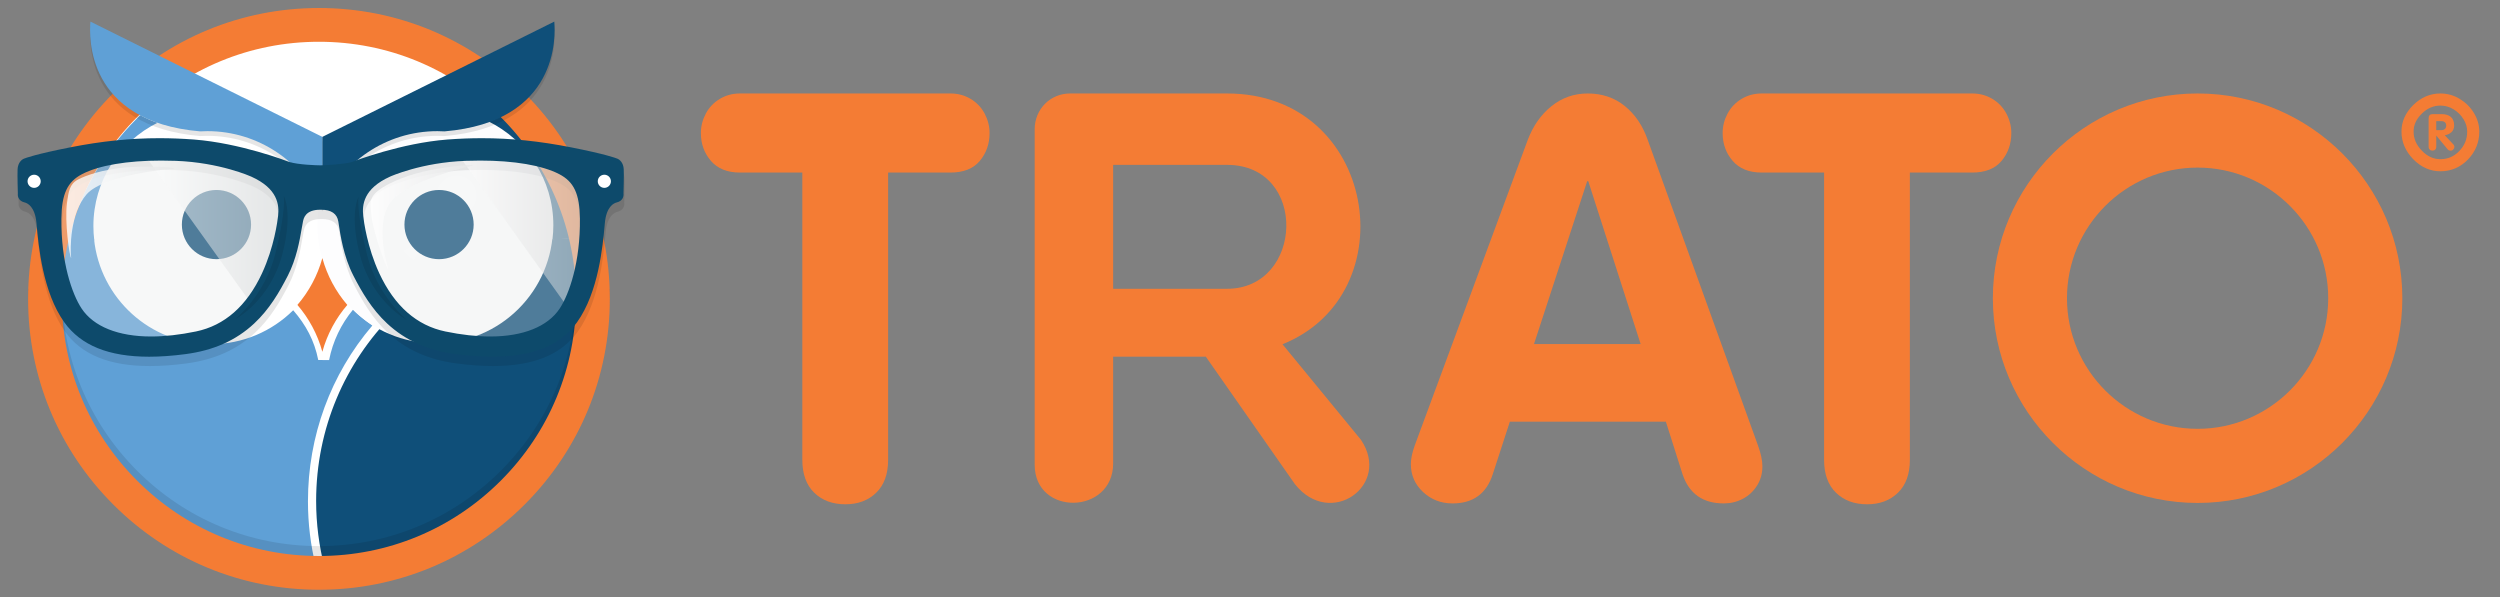<svg version="1.1" id="Layer_1" xmlns="http://www.w3.org/2000/svg" xmlns:xlink="http://www.w3.org/1999/xlink" x="0px" y="0px" viewBox="0 0 636 152" enable-background="new 0 0 636 152" xml:space="preserve"><rect x="0" y="0" width="636" height="152" fill="#808080" stroke="none"/><g><path fill="#FFFFFF" d="M81.143,148.52c-19.362,0-37.565-7.54-51.255-21.23c-13.691-13.691-21.23-31.894-21.23-51.255&#10;&#9;&#9;&#9;&#9;&#9;c0-19.362,7.54-37.565,21.23-51.255c13.691-13.691,31.894-21.23,51.255-21.23c19.362,0,37.564,7.54,51.255,21.23&#10;&#9;&#9;&#9;&#9;&#9;c13.691,13.691,21.23,31.893,21.23,51.255c0,19.362-7.54,37.564-21.23,51.255C118.708,140.98,100.505,148.52,81.143,148.52z"/><path fill="#0F4F79" d="M82.556,144.285c18.056,0,33.983-6.466,46.75-19.234c12.767-12.766,19.798-29.741,19.798-47.796&#10;&#9;&#9;&#9;&#9;&#9;c0-5.711-0.703-11.313-2.069-16.709c-37.001,0-66.611,29.897-66.611,66.898C80.424,133.25,81.168,138.912,82.556,144.285z"/><path fill="#5FA0D6" d="M17.435,60.45l6.488,0.356c1.536,15.033,14.235,26.761,29.673,26.761c8.186,0,15.602-3.298,20.992-8.637&#10;&#9;&#9;&#9;&#9;&#9;c3.229,3.722,5.388,7.696,6.372,12.653l2.762,0.024c0.94-4.795,3.066-9.166,6.059-12.795l0.152,0.072&#10;&#9;&#9;&#9;&#9;&#9;c1.419,1.42,2.976,2.702,4.65,3.824l0.136,0.116c-10.597,12.425-16.376,28.116-16.376,44.732c0,5.594,0.673,11.158,2.001,16.551&#10;&#9;&#9;&#9;&#9;&#9;l0,0c-17.276-0.402-33.308-7.357-45.57-19.619c-12.64-12.64-19.601-29.445-19.601-47.32c0-5.743,0.76-11.346,2.202-16.732"/><circle fill="#FDFDFE" cx="110.735" cy="57.355" r="29.978"/><path fill="#0F4F79" d="M128.614,28.989c-1.339,0.711-2.814,1.358-4.44,1.924l-0.033-0.094&#10;&#9;&#9;&#9;&#9;&#9;c9.843,4.813,16.629,14.867,16.629,26.464c0,1.204-0.073,2.392-0.215,3.558l0.014,0.139c2.257-0.222,4.548-0.336,6.867-0.336&#10;&#9;&#9;&#9;&#9;&#9;l-0.048,0.013c-3.01-11.588-9.098-22.213-17.857-30.897c-0.284-0.281-0.569-0.56-0.857-0.835L128.614,28.989z"/><circle fill="#FFFFFF" cx="116.161" cy="49.723" r="5.102"/><path fill="#FFFFFF" d="M102.637,63.804c0.737,0.945,1.63,1.763,2.64,2.415l3.571-6.07L102.637,63.804L102.637,63.804z"/><circle fill="#0F4F79" cx="111.695" cy="57.132" r="8.804"/><path fill="#F47C34" d="M82.007,89.498c1.222-4.471,3.43-8.539,6.374-11.956l-0.03,0.026c-2.917-3.395-5.108-7.431-6.329-11.865&#10;&#9;&#9;&#9;&#9;&#9;l-0.032,0.009c-1.221,4.43-3.411,8.464-6.327,11.856l-0.028-0.025c2.943,3.416,5.15,7.484,6.373,11.955H82.007z"/><path fill="#5FA0D6" d="M35.747,29.361c1.32,0.707,2.775,1.351,4.378,1.914l0.033-0.093C30.452,35.968,23.76,45.968,23.76,57.502&#10;&#9;&#9;&#9;&#9;&#9;c0,1.198,0.072,2.378,0.212,3.539l-0.014,0.139c-2.226-0.221-4.485-0.335-6.771-0.335l0.048,0.012&#10;&#9;&#9;&#9;&#9;&#9;c2.967-11.525,8.972-22.092,17.608-30.729c0.279-0.28,0.561-0.557,0.845-0.831L35.747,29.361z"/><circle fill="#0F4F79" cx="55.07" cy="57.132" r="8.803"/><path opacity="0.1" fill="#010203" d="M155.14,73.515c0,19.765-7.697,38.347-21.673,52.324&#10;&#9;&#9;&#9;&#9;&#9;c-13.976,13.977-32.558,21.674-52.324,21.674c-19.766,0-38.348-7.697-52.324-21.674C14.843,111.862,7.146,93.28,7.146,73.515h8.588&#10;&#9;&#9;&#9;&#9;&#9;c0,17.471,6.804,33.897,19.157,46.251c12.354,12.355,28.78,19.159,46.252,19.159c17.471,0,33.897-6.804,46.251-19.159&#10;&#9;&#9;&#9;&#9;&#9;c12.354-12.354,19.158-28.779,19.158-46.251H155.14z"/><path fill="#F47C34" d="M81.143,150.032c-19.766,0-38.348-7.698-52.324-21.674C14.843,114.382,7.146,95.799,7.146,76.035&#10;&#9;&#9;&#9;&#9;&#9;c0-19.765,7.697-38.348,21.673-52.325C42.796,9.733,61.378,2.036,81.143,2.036c19.765,0,38.347,7.697,52.324,21.673&#10;&#9;&#9;&#9;&#9;&#9;c13.976,13.977,21.673,32.56,21.673,52.325c0,19.765-7.697,38.347-21.673,52.323C119.491,142.334,100.909,150.032,81.143,150.032z&#10;&#9;&#9;&#9;&#9;&#9;&#9;M81.143,10.625c-17.472,0-33.897,6.804-46.252,19.158c-12.354,12.355-19.157,28.78-19.157,46.252&#10;&#9;&#9;&#9;&#9;&#9;c0,17.471,6.804,33.897,19.157,46.251c12.354,12.355,28.78,19.159,46.252,19.159c17.471,0,33.897-6.804,46.251-19.159&#10;&#9;&#9;&#9;&#9;&#9;c12.354-12.354,19.158-28.779,19.158-46.251c0-17.472-6.804-33.897-19.158-46.252C115.04,17.428,98.615,10.625,81.143,10.625z"/><g opacity="0.1"><path fill="#010203" d="M81.977,35.999L23.004,6.688c-0.33,3.694-1.209,25.445,27.918,27.926c0.605-0.036,1.214-0.058,1.828-0.058&#10;&#9;&#9;&#9;&#9;&#9;&#9;c13.057,0,24.288,7.89,29.227,19.144V35.999z"/><path fill="#010203" d="M141.009,6.688L81.976,36.029V53.84c4.908-11.328,16.176-19.283,29.286-19.283&#10;&#9;&#9;&#9;&#9;&#9;&#9;c0.614,0,1.223,0.021,1.827,0.058C142.218,32.133,141.338,10.382,141.009,6.688z"/></g><path opacity="0.1" fill="#010203" d="M125.386,93.125c-2.831,0-5.958-0.225-9.297-0.669c-7.105-0.945-12.801-3.494-17.413-7.793&#10;&#9;&#9;&#9;&#9;&#9;c-3.928-3.66-6.453-8.025-8.597-12.197c-2.486-4.837-3.317-10.42-3.717-13.104l-0.09-0.593c-0.311-2.018-1.791-3.042-4.397-3.042&#10;&#9;&#9;&#9;&#9;&#9;h-0.212c-3.789,0-4.226,2.19-4.39,3.014l-0.014,0.071c-0.097,0.476-0.196,1.049-0.311,1.713c-0.53,3.065-1.33,7.697-3.534,11.987&#10;&#9;&#9;&#9;&#9;&#9;c-2.143,4.171-4.666,8.533-8.573,12.174c-4.597,4.282-10.285,6.824-17.39,7.769c-3.338,0.444-6.465,0.669-9.296,0.669&#10;&#9;&#9;&#9;&#9;&#9;c-10.303,0-17.365-2.86-21.589-8.742c-5.5-7.658-6.577-19.565-7.037-24.65l-0.054-0.596c-0.388-4.202-2.258-5.086-3.045-5.271&#10;&#9;&#9;&#9;&#9;&#9;c-1.434-0.338-1.793-1.465-1.694-2.22c-0.02-0.669-0.134-4.727-0.068-6.198c0.077-1.681,1.05-2.49,1.635-2.714&#10;&#9;&#9;&#9;&#9;&#9;c0.306-0.127,2.871-1.124,11.746-2.872c8.078-1.591,15.298-2.332,22.724-2.332c2.86,0,5.802,0.115,8.747,0.339&#10;&#9;&#9;&#9;&#9;&#9;c11.722,0.897,23.585,5.441,24.256,5.701c2.228,0.712,6.95,0.867,8.003,0.867c1.02,0,6.2-0.288,7.985-0.865&#10;&#9;&#9;&#9;&#9;&#9;c0.649-0.252,12.524-4.805,24.258-5.702c2.945-0.225,5.887-0.339,8.747-0.339c7.426,0,14.647,0.741,22.725,2.332&#10;&#9;&#9;&#9;&#9;&#9;c8.873,1.748,11.438,2.745,11.745,2.872c0.585,0.224,1.559,1.033,1.635,2.714c0.067,1.47-0.048,5.528-0.068,6.198&#10;&#9;&#9;&#9;&#9;&#9;c0.1,0.755-0.26,1.882-1.695,2.22c-0.786,0.185-2.657,1.069-3.045,5.271l-0.054,0.593c-0.46,5.085-1.536,16.993-7.037,24.652&#10;&#9;&#9;&#9;&#9;&#9;C142.751,90.266,135.689,93.125,125.386,93.125z M122.337,43.224c-1.197,0-2.44,0.023-3.693,0.069&#10;&#9;&#9;&#9;&#9;&#9;c-11.248,0.411-19.143,3.979-19.221,4.015c-6.774,3.055-7.137,7.181-6.822,10.02c0.141,1.27,1.001,7.939,4.093,14.588&#10;&#9;&#9;&#9;&#9;&#9;c3.858,8.299,9.512,13.274,16.803,14.786c4.085,0.847,7.921,1.276,11.402,1.276c8.362,0.001,14.639-2.522,17.677-7.104&#10;&#9;&#9;&#9;&#9;&#9;c2.456-3.704,5.277-11.916,5.147-22.869c-0.075-6.322-1.512-9.398-5.299-11.351C138.136,44.443,131.002,43.224,122.337,43.224z&#10;&#9;&#9;&#9;&#9;&#9;&#9;M41.202,43.224c-8.664,0-15.798,1.218-20.088,3.43c-3.787,1.953-5.223,5.029-5.299,11.351c-0.13,10.954,2.691,19.165,5.147,22.869&#10;&#9;&#9;&#9;&#9;&#9;c3.038,4.581,9.316,7.104,17.677,7.104h0.001c3.48,0,7.315-0.429,11.401-1.276c7.292-1.512,12.945-6.487,16.804-14.786&#10;&#9;&#9;&#9;&#9;&#9;c3.091-6.649,3.951-13.318,4.092-14.587c0.315-2.839-0.048-6.966-6.816-10.018c-0.084-0.039-7.979-3.606-19.227-4.018&#10;&#9;&#9;&#9;&#9;&#9;C43.642,43.247,42.399,43.224,41.202,43.224z"/><g><path fill="#0F4F79" d="M141.009,5.495l-59.032,29.34v17.811c4.908-11.327,16.176-19.283,29.286-19.283&#10;&#9;&#9;&#9;&#9;&#9;&#9;c0.614,0,1.223,0.022,1.827,0.058C142.218,30.94,141.338,9.189,141.009,5.495z"/><path fill="#5FA0D6" d="M81.977,34.806L23.004,5.495c-0.33,3.694-1.209,25.445,27.918,27.925c0.605-0.036,1.214-0.058,1.828-0.058&#10;&#9;&#9;&#9;&#9;&#9;&#9;c13.057,0,24.288,7.891,29.227,19.145V34.806z"/></g><path opacity="0.3" fill="#E5E6E7" d="M64.3,43.95c0,0-7.983-3.674-19.569-4.097c-11.586-0.424-19.71,1.13-24.232,3.462&#10;&#9;&#9;&#9;&#9;&#9;c-4.521,2.331-5.722,6.217-5.793,12.151c-0.07,5.934,0.99,16.884,5.299,23.384c4.309,6.5,14.694,9.396,30.024,6.217&#10;&#9;&#9;&#9;&#9;&#9;C68.082,81.323,71.294,58.079,71.647,54.9C72.001,51.721,71.506,47.2,64.3,43.95z"/><linearGradient id="SVGID_1_" gradientUnits="userSpaceOnUse" x1="37.13" y1="58.151" x2="71.73" y2="58.151"><stop offset="0" style="stop-color: rgb(255, 255, 255);"/><stop offset="1" style="stop-color: rgb(209, 211, 212);"/></linearGradient><path opacity="0.5" fill="url(#SVGID_1_)" d="M64.3,43.95c0,0-7.983-3.674-19.569-4.097c-2.727-0.1-5.26-0.089-7.601,0.014&#10;&#9;&#9;&#9;&#9;&#9;L63.4,76.518c6.477-8.254,8.01-19.478,8.248-21.617C72.001,51.721,71.506,47.2,64.3,43.95z"/><linearGradient id="SVGID_2_" gradientUnits="userSpaceOnUse" x1="16.863" y1="54.017" x2="44.384" y2="54.017"><stop offset="0" style="stop-color: rgb(255, 255, 255);"/><stop offset="1" style="stop-color: rgb(230, 231, 232);"/></linearGradient><path opacity="0.8" fill="url(#SVGID_2_)" d="M22.06,49.408c4.395-4.981,21.612-6.563,22.324-6.5&#10;&#9;&#9;&#9;&#9;&#9;c-0.548-0.541-8.197-0.723-12.716-0.283c-5.793,0.566-9.759,1.987-11.756,3.016c-2.245,1.158-2.483,3.114-2.876,6.034&#10;&#9;&#9;&#9;&#9;&#9;c-0.627,4.655,0.626,13.587,1.068,13.981C17.793,63.34,17.821,54.211,22.06,49.408z"/><path opacity="0.3" fill="#E5E6E7" d="M98.846,43.95c0,0,7.984-3.674,19.57-4.097c11.586-0.424,19.71,1.13,24.231,3.462&#10;&#9;&#9;&#9;&#9;&#9;c4.521,2.331,5.722,6.217,5.793,12.151c0.071,5.934-0.989,16.884-5.299,23.384c-4.309,6.5-14.694,9.396-30.024,6.217&#10;&#9;&#9;&#9;&#9;&#9;C95.064,81.323,91.852,58.079,91.499,54.9C91.145,51.721,91.64,47.2,98.846,43.95z"/><linearGradient id="SVGID_3_" gradientUnits="userSpaceOnUse" x1="117.001" y1="58.65" x2="148.443" y2="58.65"><stop offset="0" style="stop-color: rgb(255, 255, 255);"/><stop offset="1" style="stop-color: rgb(209, 211, 212);"/></linearGradient><path opacity="0.5" fill="url(#SVGID_3_)" d="M142.647,43.314c-4.521-2.331-12.646-3.886-24.231-3.462&#10;&#9;&#9;&#9;&#9;&#9;c-0.479,0.017-0.949,0.043-1.414,0.07l26.945,37.593c3.638-6.581,4.56-16.505,4.494-22.051&#10;&#9;&#9;&#9;&#9;&#9;C148.368,49.531,147.168,45.646,142.647,43.314z"/><linearGradient id="SVGID_4_" gradientUnits="userSpaceOnUse" x1="94.275" y1="55.289" x2="120.33" y2="55.289"><stop offset="0" style="stop-color: rgb(255, 255, 255);"/><stop offset="1" style="stop-color: rgb(230, 231, 232);"/></linearGradient><path opacity="0.8" fill="url(#SVGID_4_)" d="M99.138,51.714c3.652-5.548,20.479-9.528,21.192-9.566&#10;&#9;&#9;&#9;&#9;&#9;c-0.618-0.458-8.217,0.433-12.63,1.504c-5.657,1.372-9.414,3.293-11.217,4.634c-2.647,1.969-2.309,3.447-2.002,6.378&#10;&#9;&#9;&#9;&#9;&#9;c0.485,4.634,3.807,13.561,4.3,13.888C98.15,66.302,95.615,57.064,99.138,51.714z"/><path fill="#0D4A6B" d="M125.191,90.75c-2.83,0-5.958-0.225-9.297-0.669c-7.104-0.945-12.801-3.494-17.413-7.793&#10;&#9;&#9;&#9;&#9;&#9;c-3.927-3.66-6.453-8.025-8.597-12.197c-2.485-4.837-3.317-10.42-3.717-13.104l-0.09-0.593c-0.312-2.018-1.791-3.042-4.397-3.042&#10;&#9;&#9;&#9;&#9;&#9;h-0.212c-3.789,0-4.226,2.19-4.39,3.014l-0.014,0.071c-0.097,0.476-0.196,1.049-0.311,1.713c-0.53,3.065-1.33,7.697-3.535,11.987&#10;&#9;&#9;&#9;&#9;&#9;c-2.143,4.171-4.665,8.533-8.573,12.174c-4.596,4.282-10.285,6.824-17.39,7.769c-3.338,0.444-6.466,0.669-9.296,0.669&#10;&#9;&#9;&#9;&#9;&#9;c-10.303,0.001-17.365-2.859-21.589-8.742c-5.5-7.657-6.577-19.564-7.037-24.649l-0.054-0.596&#10;&#9;&#9;&#9;&#9;&#9;c-0.388-4.202-2.259-5.086-3.045-5.271c-1.434-0.338-1.793-1.465-1.694-2.22c-0.02-0.67-0.135-4.728-0.068-6.198&#10;&#9;&#9;&#9;&#9;&#9;c0.077-1.681,1.049-2.49,1.635-2.714c0.306-0.127,2.871-1.125,11.746-2.872c8.078-1.591,15.298-2.332,22.724-2.332&#10;&#9;&#9;&#9;&#9;&#9;c2.86,0,5.803,0.114,8.747,0.339c11.722,0.897,23.585,5.441,24.256,5.701c2.228,0.712,6.95,0.867,8.003,0.867&#10;&#9;&#9;&#9;&#9;&#9;c1.02,0,6.2-0.288,7.985-0.865c0.65-0.252,12.524-4.805,24.258-5.702c2.945-0.225,5.887-0.339,8.747-0.339&#10;&#9;&#9;&#9;&#9;&#9;c7.426,0,14.647,0.741,22.725,2.332c8.873,1.748,11.438,2.745,11.745,2.872c0.585,0.224,1.559,1.033,1.635,2.714&#10;&#9;&#9;&#9;&#9;&#9;c0.067,1.47-0.048,5.528-0.068,6.198c0.099,0.755-0.26,1.882-1.695,2.22c-0.787,0.185-2.657,1.069-3.045,5.271l-0.054,0.593&#10;&#9;&#9;&#9;&#9;&#9;c-0.46,5.085-1.536,16.993-7.037,24.652C142.555,87.891,135.494,90.75,125.191,90.75z M122.142,40.85&#10;&#9;&#9;&#9;&#9;&#9;c-1.197,0-2.44,0.023-3.693,0.069c-11.248,0.411-19.143,3.979-19.221,4.015c-6.774,3.055-7.137,7.182-6.822,10.02&#10;&#9;&#9;&#9;&#9;&#9;c0.141,1.27,1.001,7.938,4.092,14.588c3.859,8.299,9.512,13.273,16.804,14.786c4.085,0.847,7.921,1.277,11.402,1.277&#10;&#9;&#9;&#9;&#9;&#9;c8.361,0,14.639-2.522,17.677-7.104c2.456-3.704,5.277-11.916,5.147-22.869c-0.076-6.322-1.512-9.398-5.299-11.351&#10;&#9;&#9;&#9;&#9;&#9;C137.94,42.068,130.806,40.85,122.142,40.85z M41.007,40.85c-8.664,0-15.798,1.218-20.088,3.43&#10;&#9;&#9;&#9;&#9;&#9;c-3.787,1.953-5.223,5.029-5.299,11.351c-0.13,10.953,2.691,19.165,5.147,22.869c3.038,4.581,9.316,7.104,17.677,7.104h0.001&#10;&#9;&#9;&#9;&#9;&#9;c3.479,0,7.315-0.429,11.4-1.277c7.292-1.512,12.946-6.487,16.805-14.786c3.091-6.649,3.951-13.318,4.092-14.588&#10;&#9;&#9;&#9;&#9;&#9;c0.316-2.838-0.047-6.965-6.815-10.018c-0.084-0.039-7.979-3.606-19.227-4.017C43.447,40.873,42.204,40.85,41.007,40.85z"/><path opacity="0.1" fill="#010203" d="M72.2,49.845c0,0,2.427,4.271-0.419,14.972c-3.15,11.845-11.957,16.392-11.957,16.392&#10;&#9;&#9;&#9;&#9;&#9;s7.533-6.032,10.195-16.545C72.846,53.493,72.2,49.845,72.2,49.845z"/><circle fill="#FFFFFF" cx="153.747" cy="46.12" r="1.673"/><path opacity="0.1" fill="#010203" d="M91.207,50.074c0,0-2.427,4.271,0.419,14.972c3.15,11.845,11.957,16.392,11.957,16.392&#10;&#9;&#9;&#9;&#9;&#9;s-7.533-6.032-10.195-16.545C90.56,53.723,91.207,50.074,91.207,50.074z"/><circle fill="#FFFFFF" cx="8.684" cy="46.12" r="1.673"/></g><g><g><g><path fill="#F47C34" d="M617.842,37.316v-7.271c0-0.316,0.085-0.563,0.256-0.742c0.171-0.179,0.418-0.268,0.742-0.268h2.274&#10;&#9;&#9;&#9;&#9;&#9;&#9;&#9;c1.032,0,1.827,0.239,2.385,0.717c0.558,0.478,0.837,1.214,0.837,2.208c0,0.35-0.061,0.665-0.183,0.948&#10;&#9;&#9;&#9;&#9;&#9;&#9;&#9;c-0.122,0.282-0.294,0.525-0.515,0.73c-0.221,0.204-0.474,0.369-0.758,0.493c-0.284,0.124-0.597,0.216-0.938,0.275l2.205,2.35&#10;&#9;&#9;&#9;&#9;&#9;&#9;&#9;c0.168,0.185,0.253,0.377,0.253,0.575c0,0.261-0.094,0.492-0.281,0.692c-0.188,0.2-0.416,0.3-0.685,0.3&#10;&#9;&#9;&#9;&#9;&#9;&#9;&#9;c-0.312,0-0.562-0.111-0.752-0.335l-2.874-3.481h-0.025v2.811c0,0.32-0.09,0.567-0.269,0.742&#10;&#9;&#9;&#9;&#9;&#9;&#9;&#9;c-0.179,0.175-0.412,0.262-0.698,0.262c-0.282,0-0.515-0.089-0.698-0.269C617.933,37.873,617.842,37.628,617.842,37.316z&#10;&#9;&#9;&#9;&#9;&#9;&#9;&#9;&#9;M619.781,30.822v2.287h1.333c0.358,0,0.649-0.103,0.872-0.309c0.223-0.206,0.335-0.485,0.335-0.838&#10;&#9;&#9;&#9;&#9;&#9;&#9;&#9;c0-0.365-0.111-0.647-0.332-0.844c-0.221-0.197-0.513-0.296-0.875-0.296H619.781z"/></g><path fill="#F47C34" d="M620.836,43.575c-2.604,0-4.932-1.038-6.92-3.085c-1.976-2.034-2.978-4.394-2.978-7.014&#10;&#9;&#9;&#9;&#9;&#9;&#9;c0-2.535,1.011-4.811,3.005-6.764c1.984-1.945,4.304-2.932,6.893-2.932c1.754,0,3.411,0.464,4.926,1.38&#10;&#9;&#9;&#9;&#9;&#9;&#9;c1.482,0.899,2.689,2.096,3.586,3.558c0.92,1.5,1.386,3.101,1.386,4.758c0,2.716-0.966,5.099-2.871,7.083&#10;&#9;&#9;&#9;&#9;&#9;&#9;C625.941,42.56,623.577,43.575,620.836,43.575z M620.836,26.862c-1.779,0-3.328,0.671-4.735,2.052&#10;&#9;&#9;&#9;&#9;&#9;&#9;c-1.4,1.371-2.08,2.863-2.08,4.562c0,1.816,0.689,3.408,2.106,4.867c1.405,1.447,2.945,2.15,4.709,2.15&#10;&#9;&#9;&#9;&#9;&#9;&#9;c1.895,0,3.467-0.677,4.804-2.069c1.354-1.41,2.012-3.029,2.012-4.948c0-1.095-0.305-2.125-0.931-3.146&#10;&#9;&#9;&#9;&#9;&#9;&#9;c-0.647-1.054-1.484-1.883-2.556-2.533C623.126,27.168,622.036,26.862,620.836,26.862z"/></g><path fill="#F47C34" d="M204.113,116.995V43.9h-15.854c-3.223,0-5.687-0.987-7.394-2.961c-1.706-1.974-2.559-4.34-2.559-7.099&#10;&#9;&#9;&#9;&#9;&#9;c0-1.712,0.415-3.353,1.244-4.922c0.828-1.569,2.014-2.819,3.555-3.746c1.54-0.928,3.258-1.392,5.154-1.392h53.535&#10;&#9;&#9;&#9;&#9;&#9;c1.895,0,3.613,0.465,5.154,1.392c1.539,0.927,2.725,2.176,3.555,3.746c0.828,1.569,1.244,3.21,1.244,4.922&#10;&#9;&#9;&#9;&#9;&#9;c0,2.759-0.83,5.125-2.488,7.099c-1.659,1.974-4.148,2.961-7.465,2.961h-15.854v73.095c0,3.599-1.008,6.38-3.022,8.346&#10;&#9;&#9;&#9;&#9;&#9;c-2.015,1.966-4.634,2.948-7.856,2.948c-3.27,0-5.912-0.982-7.927-2.948C205.119,123.375,204.113,120.594,204.113,116.995z"/><path fill="#F47C34" d="M359.901,113.347l28.741-77.708c1.348-3.581,3.358-6.452,6.034-8.615c2.673-2.162,5.755-3.243,9.243-3.243&#10;&#9;&#9;&#9;&#9;&#9;c3.673,0,6.824,1.07,9.452,3.209c2.627,2.139,4.569,5.022,5.825,8.65l28.042,77.708c0.743,2.047,1.116,3.814,1.116,5.301&#10;&#9;&#9;&#9;&#9;&#9;c0,1.814-0.453,3.443-1.36,4.883c-0.907,1.442-2.105,2.558-3.593,3.349c-1.489,0.79-3.116,1.186-4.882,1.186&#10;&#9;&#9;&#9;&#9;&#9;c-5.301,0-8.789-2.456-10.463-7.369l-4.255-13.418h-39.692l-4.325,13.279c-1.581,5.006-4.999,7.509-10.254,7.509&#10;&#9;&#9;&#9;&#9;&#9;c-2.93,0-5.431-0.965-7.5-2.895c-2.07-1.929-3.104-4.29-3.104-7.081C358.925,116.743,359.25,115.161,359.901,113.347z&#10;&#9;&#9;&#9;&#9;&#9;&#9;M403.779,46.102l-13.533,41.435h27.136l-13.324-41.435H403.779z"/><path fill="#F47C34" d="M464.047,116.995V43.9h-15.854c-3.224,0-5.687-0.987-7.394-2.961c-1.706-1.974-2.56-4.34-2.56-7.099&#10;&#9;&#9;&#9;&#9;&#9;c0-1.712,0.415-3.353,1.244-4.922c0.828-1.569,2.013-2.819,3.555-3.746c1.539-0.928,3.258-1.392,5.154-1.392h53.534&#10;&#9;&#9;&#9;&#9;&#9;c1.896,0,3.615,0.465,5.155,1.392c1.54,0.927,2.725,2.176,3.553,3.746c0.832,1.569,1.246,3.21,1.246,4.922&#10;&#9;&#9;&#9;&#9;&#9;c0,2.759-0.828,5.125-2.488,7.099c-1.66,1.974-4.149,2.961-7.465,2.961h-15.855v73.095c0,3.599-1.006,6.38-3.019,8.346&#10;&#9;&#9;&#9;&#9;&#9;c-2.016,1.966-4.635,2.948-7.857,2.948c-3.27,0-5.912-0.982-7.927-2.948C465.053,123.375,464.047,120.594,464.047,116.995z"/><path fill="#F47C34" d="M559.069,127.949c-28.719,0-52.085-23.365-52.085-52.084c0-28.719,23.365-52.085,52.085-52.085&#10;&#9;&#9;&#9;&#9;&#9;c28.719,0,52.085,23.365,52.085,52.085C611.154,104.584,587.788,127.949,559.069,127.949z M559.069,42.635&#10;&#9;&#9;&#9;&#9;&#9;c-18.323,0-33.229,14.907-33.229,33.229c0,18.322,14.906,33.229,33.229,33.229c18.323,0,33.229-14.907,33.229-33.229&#10;&#9;&#9;&#9;&#9;&#9;C592.298,57.542,577.392,42.635,559.069,42.635z"/><g><path fill="#F47C34" d="M283.184,117.899c0,13.06-19.964,13.51-19.964,0.302V32.937c0-5.254,4.054-9.157,9.006-9.157h39.931&#10;&#9;&#9;&#9;&#9;&#9;&#9;c38.129,0,45.935,51.038,14.111,63.798l19.964,24.318c7.806,11.56-7.806,22.667-16.814,11.258L306.752,90.73h-23.568V117.899z&#10;&#9;&#9;&#9;&#9;&#9;&#9;&#9;M283.184,73.466h28.972c19.514,0,20.714-31.524,0-31.524h-28.972V73.466z"/></g></g></svg>